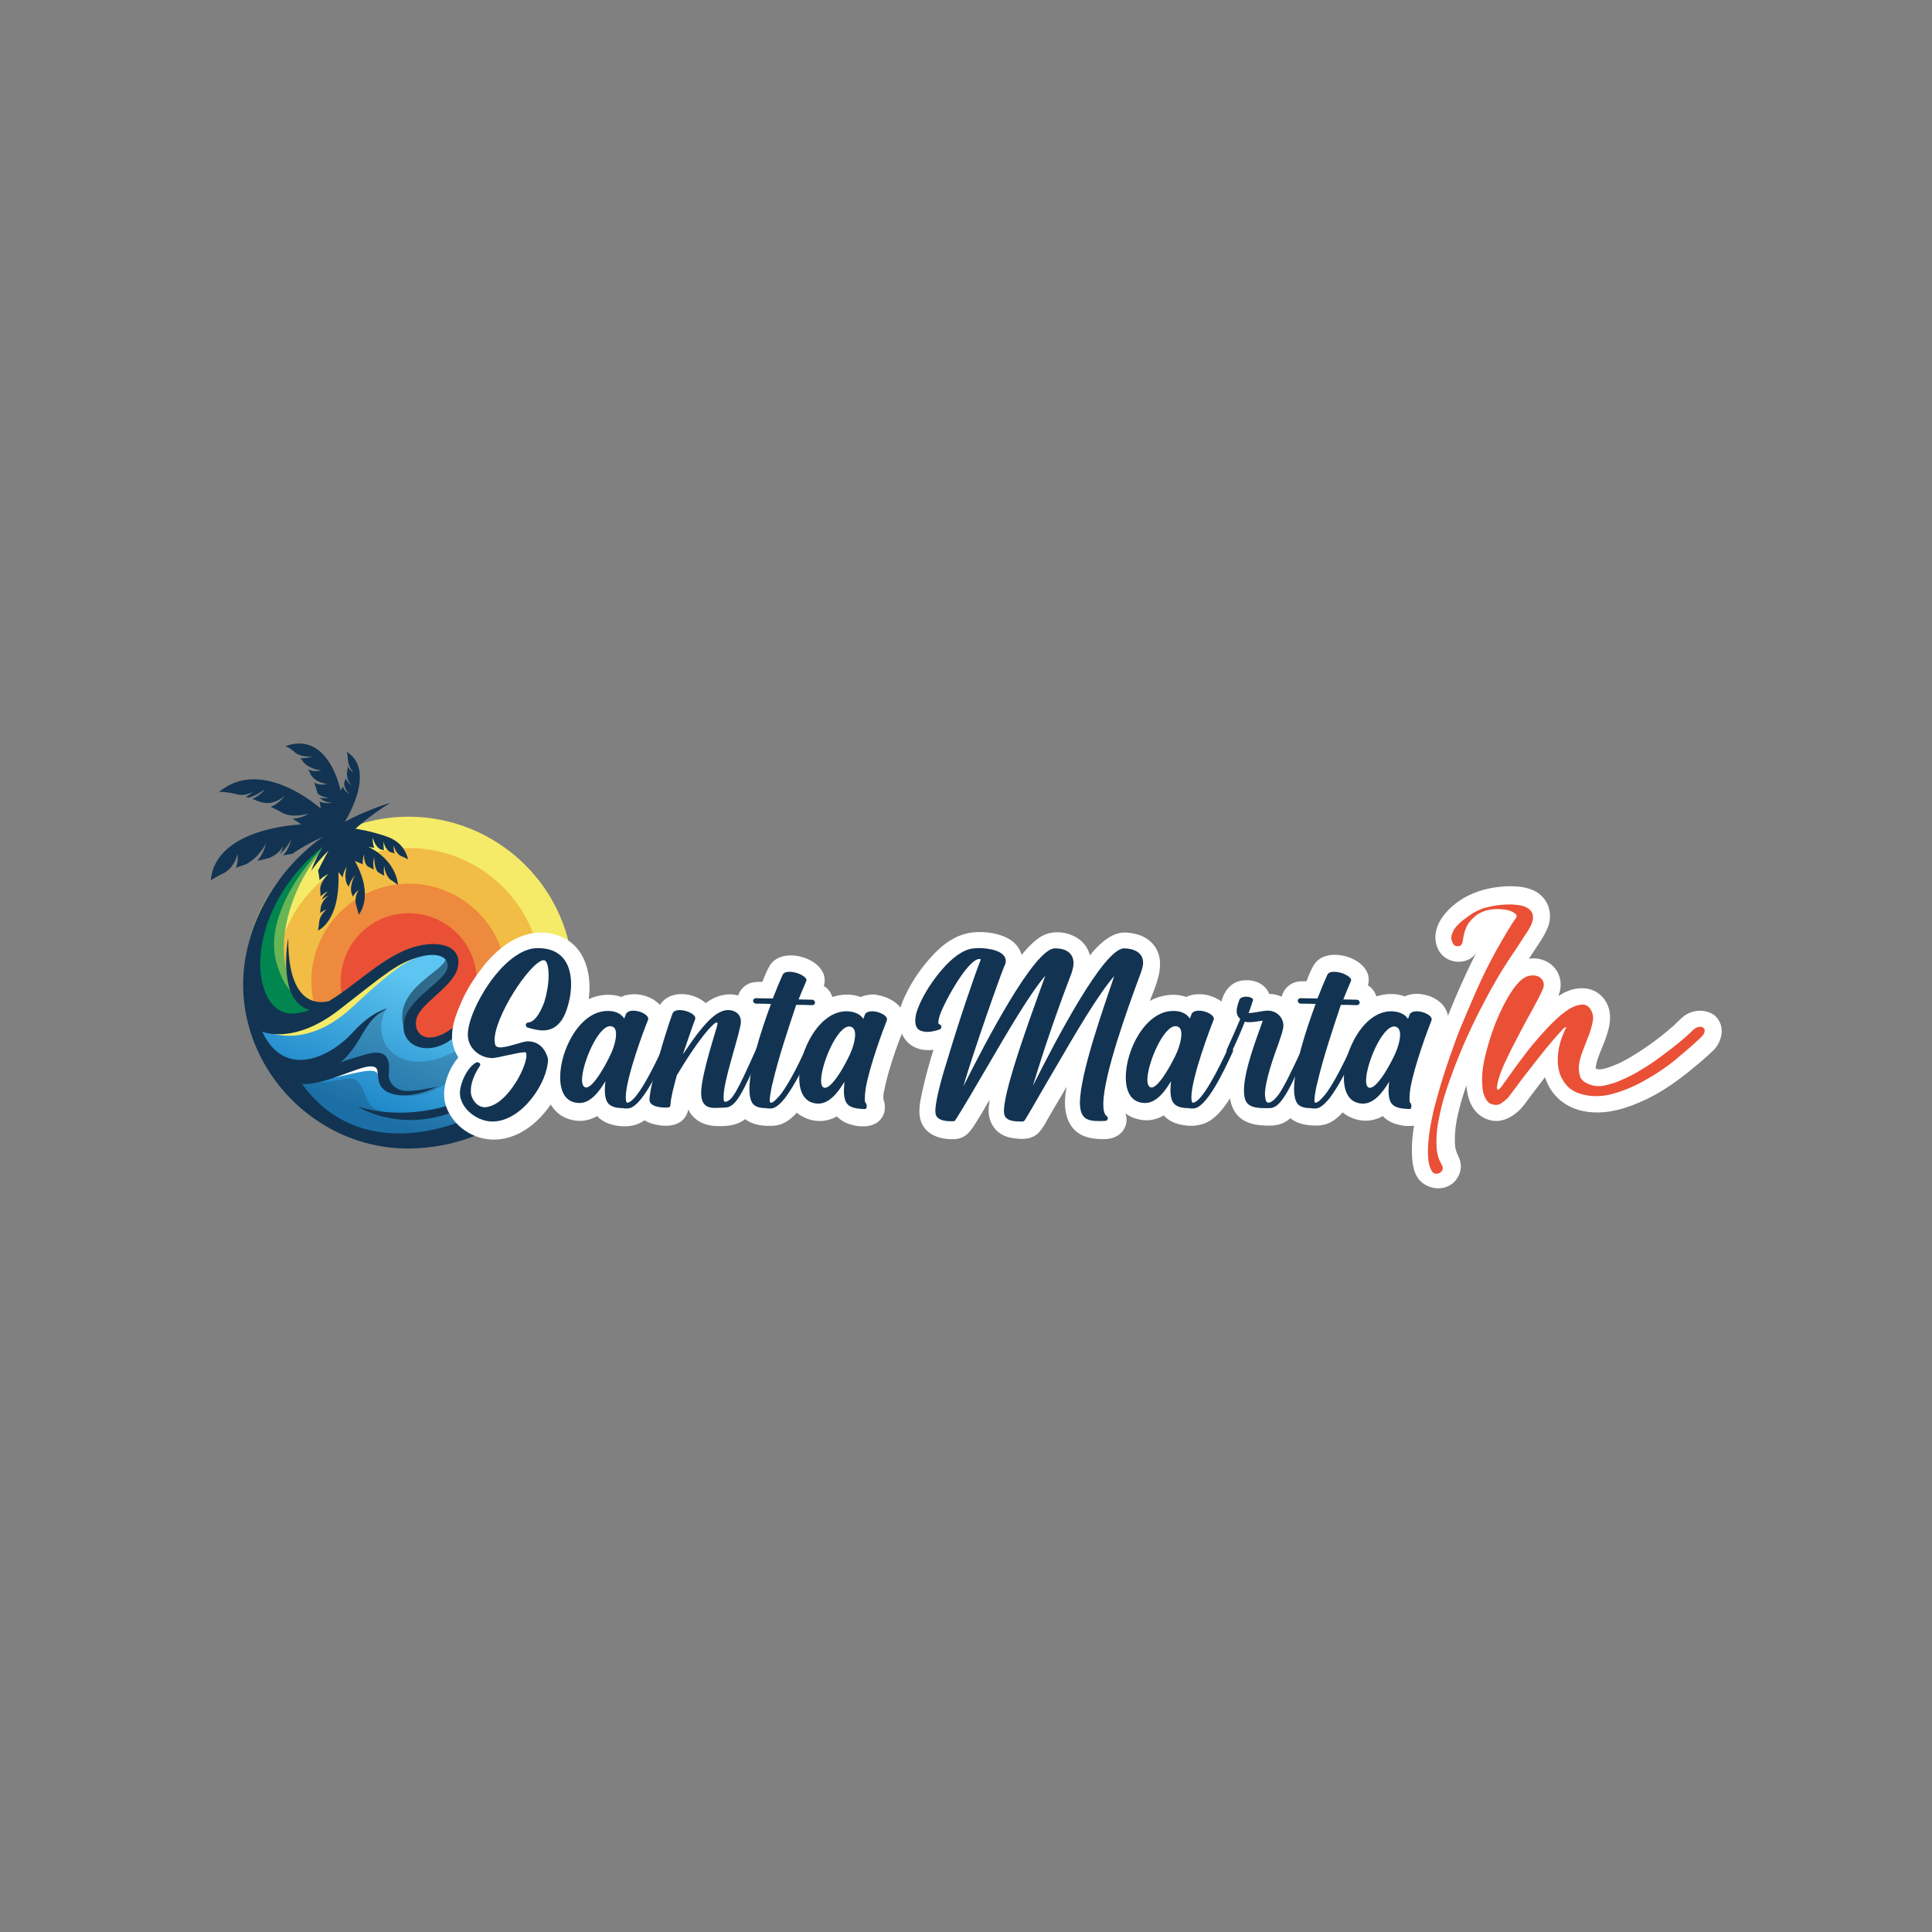 <?xml version="1.0" encoding="utf-8"?>
<!-- Generator: Adobe Illustrator 28.1.0, SVG Export Plug-In . SVG Version: 6.00 Build 0)  -->
<svg version="1.1" id="Capa_1" xmlns="http://www.w3.org/2000/svg" xmlns:xlink="http://www.w3.org/1999/xlink" x="0px" y="0px"
	 viewBox="0 0 636 636" style="enable-background:new 0 0 636 636;" xml:space="preserve">
<rect x="0" y="0" width="636" height="636" fill="#808080" stroke="none"/>
<style type="text/css">
	.st0{fill:#F5EB68;}
	.st1{fill:#F1BD44;}
	.st2{fill:#ED8A3D;}
	.st3{fill:#E95036;}
	
		.st4{clip-path:url(#SVGID_00000096748253725899983930000005904374382759533452_);fill:url(#SVGID_00000117665898125255155850000000696669396106161040_);}
	.st5{fill:#FFFFFF;}
	.st6{opacity:0.2;}
	.st7{clip-path:url(#SVGID_00000143600237257369650210000003846079785081971631_);fill:#1B1925;}
	.st8{clip-path:url(#SVGID_00000020398638382443704520000016801842937319558796_);fill:#1B1925;}
	.st9{opacity:0.6;}
	.st10{clip-path:url(#SVGID_00000068653984081897617970000014573740646571884675_);fill:#122E48;}
	.st11{fill:#69B555;}
	.st12{fill:#00864E;}
	.st13{clip-path:url(#SVGID_00000152973725592307339220000008526182447617127086_);fill:#1B1925;}
	.st14{fill:#123452;}
</style>
<g>
	<g>
		<path class="st0" d="M188.1,314.5c4.7,29.5-15.4,57.3-45,62c-29.5,4.7-57.3-15.4-62-45c-4.7-29.5,15.4-57.3,45-62
			C155.6,264.9,183.4,285,188.1,314.5"/>
		<path class="st1" d="M177.9,316.2c3.8,23.9-12.5,46.4-36.5,50.3S95,353.9,91.2,330c-3.8-23.9,12.5-46.4,36.5-50.3
			C151.6,275.9,174.1,292.2,177.9,316.2"/>
		<path class="st2" d="M166.4,318c2.8,17.6-9.2,34-26.7,36.8c-17.6,2.8-34-9.2-36.8-26.7c-2.8-17.6,9.2-34,26.7-36.8
			S163.6,300.5,166.4,318"/>
		<path class="st3" d="M156.7,319.5c1.9,12.2-6.4,23.7-18.6,25.7c-12.2,1.9-23.7-6.4-25.7-18.6c-1.9-12.2,6.4-23.7,18.6-25.7
			C143.3,299,154.8,307.3,156.7,319.5"/>
		<path class="st0" d="M142.9,313.3c0,0-11.1-0.7-20.4,7.8c-9.3,8.5-33.2,19.2-39.5,14.6c0,0,3.7,11.2,18.9,5.8
			C117,336.1,142.9,313.3,142.9,313.3"/>
		<path class="st0" d="M157.5,332.5c0,0,13.4-12.6,17.8-16.8c4.4-4.1,8.6-3.6,8.6-3.6l4.1,1.6l-0.8,4.1l-6.3,4.6L157.5,332.5z"/>
		<g>
			<defs>
				<path id="SVGID_1_" d="M137.4,312.9c3.8-0.4,8.2-0.6,3.7,0.9c-7,2.4-9.5,3.2-25.4,18c-16,14.7-29.2,7.3-29.2,7.3
					s1.9-0.6,3.9-1.1c-2.2-0.2-4.2-0.8-6-1.9c13,41.3,46.9,39.5,59.8,37.5c12.9-2.1,25.3-9.7,35.2-23c9.9-13.2,6-19.8,6-19.8
					s2.7-0.9,4.4-5.2c1.7-4.3,1.4-9.6-3.1-11.2c-9.4-3.4-23.8,14.4-33.5,22.4c-6.6,5.5-13.4,6.7-16.4,2.6c-3-4.1-0.7-7.1,6.7-14.3
					c7.4-7.2,6.7-11.7-0.5-12.8c-0.5-0.1-1-0.1-1.5-0.1C140.3,312.2,138.9,312.4,137.4,312.9"/>
			</defs>
			<clipPath id="SVGID_00000018232334938252600660000017651778060449279639_">
				<use xlink:href="#SVGID_1_"  style="overflow:visible;"/>
			</clipPath>
			
				<linearGradient id="SVGID_00000007398423350083047870000016447353520261583779_" gradientUnits="userSpaceOnUse" x1="-851.01" y1="1098.322" x2="-850.891" y2="1098.322" gradientTransform="matrix(-150.717 370.691 370.691 150.717 -535255.25 150252.391)">
				<stop  offset="0" style="stop-color:#5DC5F1"/>
				<stop  offset="1" style="stop-color:#1C85C7"/>
			</linearGradient>
			
				<polygon style="clip-path:url(#SVGID_00000018232334938252600660000017651778060449279639_);fill:url(#SVGID_00000007398423350083047870000016447353520261583779_);" points="
				214.7,320.4 176.3,414.7 61.2,367.9 99.6,273.6 			"/>
		</g>
		<path class="st5" d="M104.1,355.9c11.9-2,19.8-5.4,20.4-1.9l1-2l-3.4-3.2c0,0-6.3,1-7,1.5C114.5,350.7,104.1,355.9,104.1,355.9"/>
		<g class="st6">
			<g>
				<defs>
					<rect id="SVGID_00000043458222609708357420000009292447307483882898_" x="97.1" y="343.3" width="82.1" height="31.8"/>
				</defs>
				<clipPath id="SVGID_00000033360788098723203580000014153579771040648117_">
					<use xlink:href="#SVGID_00000043458222609708357420000009292447307483882898_"  style="overflow:visible;"/>
				</clipPath>
				<path style="clip-path:url(#SVGID_00000033360788098723203580000014153579771040648117_);fill:#1B1925;" d="M99.1,355.2
					c7.5,2.9,14.6-1.2,17.7,0.1c3.1,1.3,3.2,8.1,6.8,9.8c3.6,1.7,19.3,5.3,38.6-5.3c11.3-6.2,15.6-13.9,13.9-16.5
					c0,0,4.9,4.1,2.2,9.2c-2.6,5.1-16.2,13.8-17.1,14.3c-0.9,0.5-23.8,8.4-23.8,8.4l-21.2-2.6l-19.2-12.5L99.1,355.2z"/>
			</g>
		</g>
		<g class="st6">
			<g>
				<defs>
					<rect id="SVGID_00000183940603503748640760000007863471076905181338_" x="171.4" y="316.1" width="19.7" height="15.2"/>
				</defs>
				<clipPath id="SVGID_00000107583850018928706840000002533345538043998643_">
					<use xlink:href="#SVGID_00000183940603503748640760000007863471076905181338_"  style="overflow:visible;"/>
				</clipPath>
				<path style="clip-path:url(#SVGID_00000107583850018928706840000002533345538043998643_);fill:#1B1925;" d="M188.3,316.1
					c1.3,4.1-0.3,7.8-6,8.8c-3.6,0.6-6.7,0.9-10.8,6.4c0,0,6.1-4.5,10.6-2.7c4.5,1.8,7,0.5,7,0.5S194.3,320.7,188.3,316.1"/>
			</g>
		</g>
		<path class="st5" d="M175.1,342.3c-4.7-2.3-14.9,6.7-28.2,14.5c3-1.9,6.2-4.4,9.5-7.2c5.1-4.4,10.3-7.9,14.3-9
			C173.3,341.2,175.1,342.3,175.1,342.3"/>
		<g class="st9">
			<g>
				<defs>
					<rect id="SVGID_00000107550978720487851730000006801557565154569106_" x="132.4" y="315.3" width="16.9" height="26.1"/>
				</defs>
				<clipPath id="SVGID_00000099638372264246351750000013310328271939267997_">
					<use xlink:href="#SVGID_00000107550978720487851730000006801557565154569106_"  style="overflow:visible;"/>
				</clipPath>
				<path style="clip-path:url(#SVGID_00000099638372264246351750000013310328271939267997_);fill:#122E48;" d="M146.9,315.3
					c-0.5,4.9-20.5,11-12.7,26.1c0,0-0.9-8.7,7-14.2C149.1,321.6,151.6,314.7,146.9,315.3"/>
			</g>
		</g>
		<path class="st11" d="M106.6,276.9l0.3,2.2c-12.5,13.1-20.1,40.7-5.5,50.4c0.3,0.2,0.7,0.5,1.1,0.7c0.6,0.4,1.3,0.7,2,1
			c-0.3,0.3-0.6,0.5-0.9,0.7c-21.4,16-22.8-14.9-16-31C94.5,284.5,106.6,276.9,106.6,276.9"/>
		<path class="st12" d="M106.6,276.9l0.2,1.6c-9.6,9.4-19.3,25.2-15.9,38c3,11.2,8.5,12.8,10.4,13c0.4,0,0.7,0,0.7,0
			s0.1,0.2,0.4,0.6c0.3,0.4,0.6,1,1,1.7c-21.4,16-22.8-14.9-16-31C94.5,284.5,106.6,276.9,106.6,276.9"/>
		<g class="st6">
			<g>
				<defs>
					<rect id="SVGID_00000150819765422819082630000007160534354207255682_" x="107.6" y="329.4" width="78.6" height="31.5"/>
				</defs>
				<clipPath id="SVGID_00000183244605250422476880000006106977290456404920_">
					<use xlink:href="#SVGID_00000150819765422819082630000007160534354207255682_"  style="overflow:visible;"/>
				</clipPath>
				<path style="clip-path:url(#SVGID_00000183244605250422476880000006106977290456404920_);fill:#1B1925;" d="M181.8,344.6
					c-0.5,3.1-1.7,5.7-1.7,5.7s-1.6-1.7-2.3-5.6c-0.9-4.2-3.6-5.3-7.2-4.2c-4,1.1-9.1,4.7-14.3,9c-3.3,2.8-6.4,5.3-9.5,7.2l0,0
					c-6,3.8-11.8,5.4-17.7,2.7l-3.5-10.2l-4.2-0.1l-13.9,3.8c0,0,11-18.4,19.9-21.2c-6.1,10.1,2.8,22.8,19.4,15.8
					c16-6.7,17.6-12.1,27.3-12.4c4.2-0.1,8.2-0.6,8.3-2.9c0-1.1-0.3-2.1-1.4-2.7C190.4,330.9,184.8,340.4,181.8,344.6"/>
			</g>
		</g>
		<path class="st14" d="M193,319.4c0.6,5.3-3,11.6-4.9,14.1c0.3,1.8-0.2,3.8-0.7,6.1c-2.5,10.8-16.4,36.5-50,38.4
			c-34.5,2-62.7-29.6-56.5-63.3c4.7-25.8,24.9-38.9,25.6-39.3c-6.4,2.8-10.3,5.7-10.3,5.7c-1,0.1-2,0.3-3,0.5l0,0
			c2-2.1,2.6-5.1,2.6-5.2c-1.5,3-3.6,4.7-3.7,4.8c0.9-1.2,1-2.7,1-2.7c-1.2,2.9-4.7,4-4.7,4l0,0c-1.3,0.3-2.5,0.6-3.7,0.9l0,0
			c0,0,2-2.1,2.9-5.8c0,0-2.3,4.7-6.6,6.9c0,0,0,0,0,0c-1.2,0.4-2.4,0.8-3.4,1.2c0,0,0.9-1.4,0.6-4.7c0,0-0.7,4-4.1,6.2l0,0
			c-3.2,1.5-4.7,2.6-4.7,2.6c1.5-17.5,29.8-18.4,29.8-18.4c-1-0.7-2-1.3-2.9-1.9l0,0c0,0,2.9,0,5.3-1.7c0,0-5,1.7-8.6-0.2
			c0,0,0,0,0,0c-1.4-0.8-2.6-1.4-3.9-2c0,0,2.7-0.9,4.6-3.7c-0.2,0.2-3.7,3.8-8.5,1.9c0,0,0,0-0.1,0c-0.7-0.3-1.4-0.6-2.1-0.8l0,0
			c0,0,2.4-0.8,4.2-3.2c-0.2,0.1-2.7,2.1-5.3,2.8l0,0c-0.3-0.1-0.6-0.2-1-0.3c0,0,1.3-0.6,2.3-1.6c0,0-2.6,1.5-5.1,0.8c0,0,0,0,0,0
			c-4-1-6-0.8-6-0.8c14.3-11.9,33.5,5.5,33.5,5.5c-0.1-0.8-0.3-1.6-0.4-2.3c0.5,0.2,2.3,0.8,4.3,0.3c0,0-2.5,0.3-4.2-1.6
			c0,0,1.1,0.4,3,0c0,0-2.6-0.1-3.8-1.5c-0.3-1.3-0.7-2.4-1.1-3.5c0,0,1.5,1.1,4.4,0.5c0,0-4.2-0.3-5.7-3.5c0-0.1-0.1-0.2-0.1-0.3
			c-0.2-0.4-0.4-0.8-0.6-1.1l0,0c0,0,1.4,1.1,4.4,0.4c0,0-3.9-0.3-5.9-2.7c0,0,0,0,0,0c-0.3-0.5-0.7-0.9-1-1.3c0,0,1.9,0.1,4-0.6
			c0,0-4.1,0.5-6.1-1.6c-0.1-0.1-0.2-0.2-0.4-0.3c-1.4-1.1-2.4-1.5-2.4-1.5c14.3-5.1,18.1,14.6,18.1,14.6c0.3-0.4,0.5-0.8,0.7-1.3
			c0,0,0.6,1.6,2.2,2.5c0,0-1.8-1.7-1.7-3.7l0,0c0.2-0.5,0.4-1,0.5-1.5c0.2,0.4,0.8,1.6,1.9,2.4c0,0-1.6-1.9-1.5-4.1
			c0.2-0.8,0.3-1.6,0.3-2.3c0,0,0.4,1.2,1.8,2.1c-0.1-0.1-1.4-1.7-1.7-3.6c0-0.3-0.1-0.5-0.1-0.8c-0.1-1.5-0.3-2.4-0.3-2.4
			c10,6.4-0.7,23-0.7,23c8.4-4.4,15-6.2,15-6.2c-5.8,3.4-11.5,8.5-11.5,8.5s5.6,0.8,10.9,2.8c5.7,2.2,6.4,7.3,6.4,7.3
			c-0.8-0.5-1.7-0.9-2.5-1.2l0,0c-1.7-1.1-2.2-3.4-2.2-3.4c0,0.8,0,1.4,0.1,1.8c0.1,0.7,0.3,0.9,0.3,0.9c-0.5-0.2-1-0.4-1.5-0.5l0,0
			c-2-1.1-2.2-3.5-2.2-3.5c-0.1,1.3,0,2.4,0.1,2.9c-0.4-0.1-0.7-0.2-1.1-0.3c-1.9-0.9-2.6-3.9-2.6-3.9c-0.1,1.7,0.3,3,0.5,3.4
			c-1.2-0.2-2-0.3-2.1-0.4c9.7,4.7,9.9,12.6,9.9,12.6c-0.9-0.7-1.8-1.3-2.7-1.9c-1.7-1.8-1.8-4.4-1.8-4.4c-0.3,1.5-0.1,2.7,0,3.1
			c0,0.1,0,0.2,0,0.2c-0.8-0.5-1.5-0.9-2.2-1.3c-1.1-1.5-1.1-4.6-1.1-4.8c-0.5,1.7-0.3,3-0.2,3.7c0,0.3,0.1,0.4,0.1,0.4
			c-0.7-0.4-1.4-0.8-2.1-1.1c-1.4-1.5-1.1-3.8-1.1-3.9c-0.3,0.6-0.4,1.4-0.5,2.1c0,0.6,0,1.1,0,1.1c-1.6-0.7-2.6-1.1-2.6-1.1
			c6.6,11.8,1.3,17.7,1.3,17.7c-0.3-1.2-0.6-2.4-1-3.5l0,0c-0.4-3,1-4.6,1.1-4.7c-1.6,1.1-2,2.3-2,2.3l0,0c-0.2-0.4-0.3-0.8-0.5-1.2
			c-0.7-2.8,1.1-5.7,1.2-5.9c-0.9,1-1.4,2-1.7,2.7c-0.3,0.7-0.4,1.2-0.4,1.2c-0.2-0.4-0.4-0.8-0.7-1.2c-0.9-2.5,0-5.4,0.1-5.5
			c-0.5,0.6-0.9,1.5-1.1,2.2c-0.2,0.7-0.3,1.3-0.3,1.3c-0.9-1.2-1.4-1.7-1.4-1.7c0.7,16.4-6.7,19.2-6.7,19.2c0.2-1,0.3-2,0.4-3l0,0
			c0.3-2.3,2.4-3.9,2.4-3.9c-1,0.3-1.7,0.9-2.1,1.2c0-0.4,0-0.8,0.1-1.2c0,0,0,0,0,0c0.2-3,2.6-4.5,2.9-4.7
			c-1.5,0.7-2.4,1.4-2.5,1.5c0.7-1.7,2.1-2.7,2.1-2.7c-1.2,0.4-2,1.1-2.5,1.6c0-0.8,0-1.5-0.1-2.2c0,0,0,0,0,0
			c-0.1-2.6,2.6-5.1,2.8-5.2c-1.6,0.7-2.6,1.6-3,2.1c-0.2-2-0.5-3.2-0.5-3.2c2.3-4.6,3.4-6.5,3.5-6.6c-3.1,2.9-5.8,6.7-5.8,6.7
			c1.9-5,3.8-7.8,3.9-8c-28.1,22.8-23.8,56.8-9,54.9c1.6-0.2,3.2-0.6,4.7-1.1c-2.8-0.7-5.8-3.2-7-8.2c-1.7-7.3-0.2-15.1-0.1-15.5
			c-0.2,15.8,5.1,22.6,13.3,20.8c8.3-4.9,15.8-12.7,24.9-16.7c8.6-3.7,17.6-2.6,17.8,3.6c0.3,7.1-10.3,12-13.3,17.6
			c-2.4,4.6,1.4,11.2,10.7,4.8c9.8-6.9,16.5-13,16.8-13.2c-0.2,0.3-7.9,9.5-15.9,16c-8.1,6.6-17.8,2.8-16.2-5.5
			c1.3-6.7,11.1-12.1,13.6-16c2.5-3.9-1-7.3-8.5-5.2c-7.5,2.1-11.1,5.5-26.3,17.3c-15.2,11.9-25.5,7.3-25.5,7.3
			c7.6,16.2,22.9,7.9,29.7,0.4c6.8-7.5,11.4-7.8,11.4-7.8c-3.8,1.7-5.6,3.8-9,9.7c-3.4,5.8-6.4,7.9-6.4,7.9s2.1-0.9,8.4-2.7
			c7.2-2.1,8,1.9,7.6,6.1c-0.3,2.8,1.4,5.1,4.6,5.8c3.3,0.7,11.4-1.3,11.4-1.3c-4.4,2.1-11.3,4.2-16.2,1.9c-5-2.3-2.3-7.4-4.4-8.3
			c-2.1-0.9-5.5,0.7-12.3,3.1c-8.7,3.1-11.7,2.4-11.7,2.4c20.4,28.3,57.3,13.7,71,1.6c10.1-8.9,7.6-15.7,1.8-16.7
			c-5.7-0.9-16.1,8-16.4,8.4c6-6.9,11.6-12.9,19.2-11.5c5.9,1.1,6.3,5.9,6.3,5.9c5.4-8.9,3.1-13.4-0.3-14.6
			c-4.1-1.5-9.4,1.7-9.7,1.8c5.6-5.5,11.2-5.4,14.3-2.4c2.5-3.2,3.8-6.7,3.6-9.6c0,0,0,0,0-0.1c-0.1-1.1-0.4-2.2-1-3c0,0,0,0,0-0.1
			c-1.2-2-4-4.1-9.9-3.1C184.9,308.8,192.2,312.8,193,319.4"/>
		<path class="st14" d="M165.4,355.7c0,0-22.4,16.1-47.6,8.6C117.8,364.3,140.1,378.6,165.4,355.7"/>
	</g>
	<g>
		<path class="st5" d="M476.7,334.6c-0.6-4-4.4-6.7-8.6-7.3c-1.9-0.3-4-0.1-5.7,0.7c-2.9-1.1-6.2-1-9.3,0c-0.3-1-0.9-2-1.7-2.8
			c-0.3-0.3-0.7-0.6-1.1-0.8c0.3-1.1,0.4-2.1,0.1-3.4c-1-3.4-4.5-5.5-7.8-6.3c-3.8-0.9-8.4-0.4-10.4,3.5c-0.8,1.5-1.5,3.1-2.1,4.8
			c-1.2,0-2.4,0-3.6,0.3c-2.4,0.7-4,2.6-4.6,4.8c-1.3-0.6-2.7-0.9-4.1-0.9c0,0,0,0,0,0c-1.2-3.2-4.6-4.7-8-4.5
			c-4.2,0.2-6.7,3.1-7.7,7c-0.3-0.2-0.6-0.5-0.9-0.6c-2.8-1.7-6.3-2.3-9.5-1.4c-0.4,0.1-0.8,0.3-1.1,0.5c-3.4-1.2-7.3-0.9-10.9,0.7
			c-0.4,0.2-0.8,0.4-1.2,0.6c1.2-3,2.5-6.1,3.1-9.2c0.7-3.6,0.2-7.2-2.4-9.9c-2.2-2.3-5.3-3.2-8.4-3.4c-3.5-0.2-6.3,1.7-8.7,3.9
			c-1.2,1.1-2.3,2.3-3.3,3.6c-0.6-2.3-1.9-4.3-4.3-5.8c-3.4-2.1-8.1-2.5-11.6-0.5c-2.2,1.3-4.1,3.2-5.8,5.2
			c-0.3,0.3-0.5,0.6-0.8,0.9c-0.6-2.1-2-4-4.3-5.3c-3.3-1.8-7.5-2.4-11.2-2.1c-5.4,0.4-9.8,3.4-13.4,7.2c-3.7,3.9-6.9,8.4-9.2,13.2
			c-0.7,1.4-1.3,2.9-1.8,4.4c-1.7-2.3-4.8-3.7-7.8-4.2c-0.5-0.1-0.9-0.2-1.4-0.1c-0.4,0-0.9,0-1.3,0.1c-0.9,0.1-1.8,0.4-2.6,0.7
			c-2.9-1.1-6.3-1-9.3,0c-0.3-1-0.9-2-1.7-2.8c-0.3-0.3-0.7-0.6-1.1-0.8c0.3-1.1,0.4-2.1,0.1-3.4c-1-3.4-4.5-5.5-7.8-6.3
			c-3.8-0.9-8.4-0.4-10.4,3.5c-0.8,1.5-1.5,3.1-2.1,4.8c-1.2,0-2.4,0-3.6,0.3c-2.2,0.6-3.8,2.3-4.4,4.2c-3.2-0.9-6.7-0.1-9.5,1.7
			c-0.4,0.3-0.8,0.5-1.2,0.8c-3.9-3.5-11.3-4.4-14.7,0.1c-0.1,0.2-0.2,0.3-0.4,0.5c-0.6-0.7-1.3-1.2-2-1.7c-2.8-1.7-6.3-2.3-9.5-1.4
			c-0.4,0.1-0.8,0.3-1.1,0.5c-3.4-1.2-7.3-0.9-10.8,0.7c1.2-8.8-1.5-18.5-10.9-21.2c-9.6-2.8-18.1,3.2-23.8,10.4
			c-2.8,3.6-5.3,7.3-7.1,11.5c-1.6,3.6-3.2,7.5-3.2,11.5c0,2.6,0.8,5,2.1,7c-2.8,3.2-4.6,7.8-4.7,11.8c-0.2,5.5,3.7,10.7,8.4,13.2
			c5.4,2.9,11.2,2.6,16.5-0.1c4.1-2.1,7.6-5.6,10.2-9.4c1.4,2.3,3.4,4.1,6.3,4.9c3.3,1,6.4,0.4,9-1.1c0.5,0.6,1.1,1.1,1.8,1.5
			c2.8,1.8,7.4,2.4,10.7,1.4c1.1-0.3,2.2-0.9,3.1-1.5c1.6,1,3.5,1.5,5.4,1.7c4.2,0.5,8.1-0.9,9-5.3c0.4,1,1,1.8,1.8,2.6
			c2.1,2.1,5,2.9,8,2.9c3.2,0.1,6.4-0.3,8.9-2.3c1.9,1.5,4.4,2.1,6.9,2.2c2.1,0.1,4.1,0,6-1c1.6-0.8,2.9-2,4.1-3.3
			c3.2,2.6,7.6,3.5,11.5,2c0.6-0.2,1.1-0.5,1.7-0.8c1.2,1.3,2.8,2.2,4.6,2.7c3,0.9,7.1,1,9.4-1.3c2-2,2.2-4.7,1.3-7.1
			c0-0.1,0-0.2,0-0.4c0-0.5,0-0.9,0.1-1.4c0-0.3,0-0.5,0.1-0.8c0,0,0,0,0,0c0-0.1,0.1-0.2,0.1-0.3c0.3-1.7,0.8-3.4,1.2-5.1
			c1-3.5,2.1-6.9,3.3-10.2c0.4-1.1,0.9-2.2,1.3-3.3c1,2.3,2.8,4.1,5.4,4.9c1.5,0.5,3.2,0.6,5,0.4c-1.4,4.4-2.6,8.8-3.6,13.3
			c-0.7,3.2-1.6,6.8-0.6,10c1.5,4.8,6.6,6.3,11.1,6.1c3.7-0.2,5.2-2.5,7-5.3c1.4-2.2,2.7-4.4,4-6.7c0.2-0.3,0.4-0.6,0.6-0.9
			c-0.1,0.8-0.2,1.6-0.3,2.3c-0.5,5.1,2.4,9.4,7.6,10.2c3,0.5,6.3,0.7,8.7-1.6c1.8-1.8,3-4.6,4.3-6.7c1.7-2.8,3.3-5.7,5-8.5
			c-0.1,0.9-0.3,1.9-0.4,2.8c-0.5,4.8,0.4,10.3,5.1,12.9c2.3,1.2,5,1.5,7.6,1.5c2.6,0,5.2-0.9,6.6-3.3c1-1.7,1.1-3.5,0.5-5.2
			c1,0.8,2.2,1.4,3.6,1.8c3.4,1,6.4,0.4,9-1.1c1.2,1.3,2.8,2.3,4.7,2.8c3.9,1.1,8.2,0.8,11.4-1.7c2.3-1.8,4.1-4.2,5.7-6.7
			c0.4,2.3,1.3,4.5,3,6.1c2.3,2.1,5.4,2.7,8.3,2.8c1.7,0.1,3.5,0.1,5.1-0.4c1.3-0.4,2.5-1.1,3.5-2c2,1.7,4.5,2.2,7.1,2.4
			c2.1,0.1,4.1,0,6-1c1.6-0.8,2.9-2,4.1-3.3c3.2,2.6,7.6,3.5,11.5,2c0.6-0.2,1.1-0.5,1.7-0.8c1.2,1.3,2.8,2.2,4.6,2.7
			c3,0.9,7.1,1,9.4-1.3c1.9-1.9,2.2-4.5,1.4-6.9c0-0.1-0.1-1.1-0.1-1.5c0-0.4,0.1-0.7,0.1-1.1c0.1-0.8,0.1-0.6-0.1,0.3
			c-0.2-0.5,0.5-2.7,0.7-3.2c0.6-2.6,1.4-5.1,2.2-7.7c1.1-3.3,2.2-6.6,3.5-9.9c0.2-0.4,0.4-0.9,0.5-1.4
			C476.9,336.6,476.9,335.6,476.7,334.6z"/>
		<g>
			<path class="st14" d="M151.5,361l-0.1-1.1c0-3.3,2.4-8.5,5.3-10.1c0.2-0.1,0.3-0.1,0.5-0.1c0.5,0,0.9,0.4,0.9,0.8
				c0,0.2-0.1,0.4-0.2,0.5c-1.7,2.5-2.9,5.5-2.9,7.9v0.7c0.2,2.5,2.2,4.9,4.6,4.9c0.5,0,0.8-0.1,1.3-0.2c3.5-0.9,6.6-4.3,8.9-8
				c1.2-1.8,3.5-6.3,3.5-8.9l-0.1-0.8c0-0.2-0.3-0.2-0.6-0.2c-2,0-8.4,1.8-10.4,1.9H162c-3.9,0-8-3.1-8-7.7c0-8.2,11.9-28.5,23-28.5
				c8.3,0,11,5.6,11,11.9c0,2.7-0.5,5.5-1.4,8.2c-1.8,5.5-4.9,7-7.9,7c-1.7,0-3.5-0.5-4.9-0.9c-0.5-0.1-0.7-0.5-0.7-0.9
				c0-0.4,0.3-0.8,0.8-0.8c2.6-0.2,4.5-4.6,5.3-6.8c0.8-2.6,1.4-5.9,1.4-8.7l-0.1-2c-0.2-1.5-0.6-3-1.5-3h-0.3
				c-4.5,1.1-15.9,18.5-15.9,26.4l0.2,1.4c0.2,0.6,0.8,0.9,1.7,0.9c2.5,0,7.3-2,9-2h0.1c5.5,0,6.6,5.8,6.6,5.8
				c0,7.7-8.6,20.6-18.3,20.6C157.6,369.2,152.4,365.7,151.5,361z"/>
			<path class="st14" d="M205.4,364.8c-2.3,0-4.6-0.3-5.6-2.2c-0.5-0.9-0.7-2.3-0.7-3.8c0-0.9,0.1-1.8,0.2-2.9
				c-2.1,3.6-5,7.2-8.5,7.2h-0.2c-4.4-0.1-6.2-3.7-6.2-8.5c0-9,6.5-21.8,15.6-21.8h0.1c2.4,0,4.3,0.8,5.4,2.5l0.6-1.6
				c0.5-0.7,1.3-1,2.4-1c2.1,0,4.9,1.3,4.9,2.7l-0.1,0.4c-1.2,2.9-7.1,18.6-7.3,25.1c0,1.3,0.1,2.1,0.5,2.1
				c3-0.1,8.7-11.7,11.4-17.5c0.2-0.5,0.5-0.5,0.8-0.5l0.5,0.1c0.3,0.1,0.5,0.4,0.5,0.7c0,0.2,0,0.2-0.1,0.5
				c-3,6.5-8.6,18.4-12.9,18.6H205.4z M201.5,346c0.5-1.2,1.3-3.6,1.3-5.6c0-1.3-0.4-2.3-1.4-2.5l-0.5-0.1c-4.1,0-9.3,12.4-9.3,17.7
				c0,1.5,0.5,2.5,1.4,2.5C195.7,357.9,200.6,348.3,201.5,346z"/>
			<path class="st14" d="M230.8,359.6c0.2-6.6,5.3-21.4,5.4-22.5c0-0.3-0.1-0.5-0.3-0.5c-0.3,0-0.6,0.3-0.9,0.5
				c-4.4,3.9-10.5,14.1-12.2,16.9c-1.1,4-2,7.6-2.1,9.7c0,0.8-0.5,0.9-1.2,0.9H219c-2.2,0-5.1-0.5-5.2-2.5c0-4.6,5.4-22.6,7.6-28.5
				c0.3-0.7,1.2-1.1,2.3-1.1c2.2,0,5.2,1.3,5.2,2.7l-0.1,0.4c-0.7,1.7-3.7,10.7-4,11.5c1.4-2,2.9-4.3,4.5-6.4
				c2.7-3.5,6.5-8.2,10.4-8.2c2.3,0,4.2,1.4,4.2,3.8l-0.1,1.1c-1.3,6.3-5.6,18.5-5.6,23.7c0,1.1,0.1,1.6,0.5,1.6
				c2.3-0.2,3.9-3.2,10.3-17.5c0.2-0.4,0.5-0.5,0.7-0.5c0.5,0,1,0.4,1,0.9c0,0.1,0,0.2-0.1,0.4c-6.4,14.5-8.4,18.4-11.8,18.6
				l-2.5,0.1C233,364.9,230.8,364.1,230.8,359.6z"/>
			<path class="st14" d="M252.5,364.8c-2.2,0-4.3-0.3-5.1-2.2c-0.5-1-0.7-2.5-0.7-4.1c0-7.1,3.7-18.9,7.1-28c-1.8-0.1-3.5-0.1-5-0.1
				c-0.5-0.1-0.9-0.5-0.9-0.9c0-0.5,0.4-0.9,0.9-0.9l5.6,0.1c1.2-3.1,2.3-5.7,3.2-7.7c0.3-0.8,1.2-1.1,2.3-1.1
				c2.4,0,5.6,1.5,5.6,2.8l-0.1,0.3c-0.8,1.8-1.6,3.8-2.5,6l4.5,0.1c0.5,0,0.9,0.5,0.9,0.9c0,0.5-0.4,0.9-1,0.9
				c-1.5-0.1-3.3-0.1-5.2-0.1c-2.8,8.4-5.9,17.7-7.7,25.5c-0.2,0.5-1,4.3-1,5.9c0,0.6,0.1,0.8,0.4,0.8c1,0,2.7-2.2,3.4-3
				c2.8-3.8,6.1-10.5,7.9-14.5c0.2-0.5,0.5-0.5,0.8-0.5c0.1,0,0.3,0,0.5,0.1c0.3,0.2,0.5,0.5,0.5,0.8c0,0,0,0.2-0.1,0.4
				c-1.9,4.4-5.3,11.1-8.4,15.2c-1.1,1.3-2.8,3.3-4.5,3.4H252.5z"/>
			<path class="st14" d="M278.5,362.8c-0.5-0.9-0.7-2.3-0.7-3.8c0-0.9,0.1-1.8,0.2-2.9c-2.2,3.6-5,7.2-8.6,7.2h-0.1
				c-4.4-0.1-6.2-3.7-6.2-8.5c0-9,6.5-21.9,15.6-21.9h0.1c2.3,0.1,4.3,0.8,5.4,2.5l0.6-1.6c0.4-0.6,1.3-0.9,2.3-0.9
				c2.1,0,4.9,1.3,4.9,2.6l-0.1,0.5c-1,2.5-5.6,14.7-6.9,22.2c-0.1,0.5-0.3,2.2-0.3,3.4c0,0.7,0,1.3,0.3,1.5
				c0.2,0.2,0.3,0.5,0.3,0.9v0.4c0,0.4-0.3,0.7-0.5,0.7C282.1,365,279.6,364.8,278.5,362.8z M280.2,346.1c0.5-1.1,1.3-3.6,1.3-5.5
				c0-1.3-0.4-2.3-1.4-2.6l-0.5-0.1c-4.1,0-9.3,12.5-9.3,17.8c0,1.5,0.4,2.4,1.3,2.4C274.4,358,279.3,348.5,280.2,346.1z"/>
			<path class="st14" d="M355.5,363.2c0-9.6,7.5-30.6,11.3-41.9c-5.3,6.1-12.5,18.4-19.7,30.8c-3.4,5.7-6.6,11.5-9.7,16.6
				c-0.3,0.4-0.5,0.5-0.9,0.5c-2.5,0-5.4-0.1-5.9-2.4c-0.1-0.3-0.1-0.7-0.1-1.2c0-7.8,10.6-35.9,13.6-44.4
				c-5.3,6.2-12.4,18.5-19.6,30.8c-3.4,5.8-6.7,11.5-9.9,16.6c-0.2,0.4-0.5,0.5-0.8,0.5h-0.9c-1.9,0-4.5-0.4-4.9-2.4l-0.1-0.9
				c0-2.9,1.6-9.5,4-17c3.8-12.8,9.2-28.6,11-33l-0.5-0.1c-4,0-12.6,16-13.3,19.5c-0.1,0.5-0.2,1-0.2,1.4c0,0.4,0.1,0.5,0.3,0.6
				c0.5,0.1,0.7,0.5,0.7,0.8c0,0.4-0.2,0.7-0.6,0.9c-1.2,0.4-2.6,0.8-4.1,0.8c-0.8,0-1.6-0.2-2.4-0.5c-1.2-0.7-1.5-1.9-1.5-3.2
				c0-0.7,0.1-1.5,0.3-2.3c1.1-4.1,4.5-9.9,8.4-14.4c3.3-3.9,7.1-6.8,10.5-7.1l1.6-0.1c3.5,0,9,0.9,9,4.3c0,0.5-0.2,1.1-0.5,1.7
				c-1.4,3.3-9.9,27.3-13.5,39.6c7.5-15,23.4-45.4,30.1-45.5h0.2c3.7,0,6,1.7,6,4.9c0,1-0.3,2.1-0.7,3.4c-3.7,9.5-8,21.8-11,31.5
				l-1.7,5.5c7.5-15,23.3-45.2,30-45.3c3.1,0,6.3,1.3,6.3,4.7c0,1.6-0.8,3.5-1.4,5.1c-3.5,9.5-11.7,32-11.7,41.5
				c0,1.9,0.3,3.3,1.1,3.9c0.3,0.2,0.4,0.5,0.4,0.7c0,0.5-0.4,0.9-0.9,0.9C358.8,369.2,355.6,369.1,355.5,363.2z"/>
			<path class="st14" d="M391.6,364.8c-2.3,0-4.6-0.3-5.6-2.2c-0.5-0.9-0.7-2.3-0.7-3.8c0-0.9,0.1-1.8,0.2-2.9
				c-2.1,3.6-5,7.2-8.5,7.2h-0.2c-4.4-0.1-6.2-3.7-6.2-8.5c0-9,6.5-21.8,15.6-21.8h0.1c2.4,0,4.3,0.8,5.4,2.5l0.6-1.6
				c0.5-0.7,1.3-1,2.4-1c2.1,0,4.9,1.3,4.9,2.7l-0.1,0.4c-1.2,2.9-7.1,18.6-7.3,25.1c0,1.3,0.1,2.1,0.5,2.1
				c3-0.1,8.7-11.7,11.4-17.5c0.2-0.5,0.5-0.5,0.8-0.5l0.5,0.1c0.3,0.1,0.5,0.4,0.5,0.7c0,0.2,0,0.2-0.1,0.5
				c-3,6.5-8.6,18.4-12.9,18.6H391.6z M387.6,346c0.5-1.2,1.3-3.6,1.3-5.6c0-1.3-0.4-2.3-1.4-2.5l-0.5-0.1c-4.1,0-9.3,12.4-9.3,17.7
				c0,1.5,0.5,2.5,1.4,2.5C381.8,357.9,386.7,348.3,387.6,346z"/>
			<path class="st14" d="M416.7,364.8c-2.2,0-5.4-0.1-6.5-2.2c-0.5-0.9-0.7-2.2-0.7-3.6c0-6.8,4.5-18.1,6.2-23
				c-1.2,0.1-2.8,0.5-4.4,0.5c-0.5,0-1,0-1.5-0.2c-1.4,3.5-2.2,5.4-4.3,9.9c-0.1,0.3-0.5,0.5-0.7,0.5c-0.2,0-0.3,0-0.5-0.1
				c-0.3-0.1-0.5-0.3-0.5-0.8c0-0.1,0-0.2,0.1-0.4c2.2-4.8,2.8-6.3,4.4-10c-0.8-0.6-1.2-1.5-1.2-2.5c0-1.3,0.5-2.6,0.9-3.8
				c0.3-0.7,1.3-1,2.2-1c1.1,0,2.3,0.4,2.3,1.1l-0.1,0.3c-0.4,1.3-1.1,3.4-1.4,4c2.5-0.1,4.5-0.8,6.5-0.8c2.3,0,4.5,1.7,4.9,4.1
				l0.1,0.6c0,1.5-0.7,3.4-1.7,6.3c-1.5,4.1-4.4,12.2-4.4,16.7l0.2,1.5c0.2,0.8,0.5,1.1,1,1.1c1.2,0,2.9-2.1,3.4-2.8
				c1.7-2.5,4-7.1,7.5-14.7c0.2-0.4,0.5-0.5,0.7-0.5c0.3,0,0.5,0.1,0.6,0.2c0.2,0.1,0.4,0.4,0.4,0.7c0,0.1,0,0.2-0.1,0.4
				c-3.5,7.7-5.7,12.4-7.5,15c-2,2.9-3.3,3.5-4.9,3.5H416.7z"/>
			<path class="st14" d="M431.8,364.8c-2.2,0-4.3-0.3-5.1-2.2c-0.5-1-0.7-2.5-0.7-4.1c0-7.1,3.7-18.9,7.1-28c-1.8-0.1-3.5-0.1-5-0.1
				c-0.5-0.1-0.9-0.5-0.9-0.9c0-0.5,0.4-0.9,0.9-0.9l5.6,0.1c1.2-3.1,2.3-5.7,3.2-7.7c0.3-0.8,1.2-1.1,2.3-1.1
				c2.4,0,5.6,1.5,5.6,2.8l-0.1,0.3c-0.8,1.8-1.6,3.8-2.5,6l4.5,0.1c0.5,0,0.9,0.5,0.9,0.9c0,0.5-0.4,0.9-1,0.9
				c-1.5-0.1-3.3-0.1-5.2-0.1c-2.8,8.4-5.9,17.7-7.7,25.5c-0.2,0.5-1,4.3-1,5.9c0,0.6,0.1,0.8,0.4,0.8c1,0,2.7-2.2,3.4-3
				c2.8-3.8,6.1-10.5,7.9-14.5c0.2-0.5,0.5-0.5,0.8-0.5c0.1,0,0.3,0,0.5,0.1c0.3,0.2,0.5,0.5,0.5,0.8c0,0,0,0.2-0.1,0.4
				c-1.9,4.4-5.3,11.1-8.4,15.2c-1.1,1.3-2.8,3.3-4.5,3.4H431.8z"/>
			<path class="st14" d="M457.8,362.8c-0.5-0.9-0.7-2.3-0.7-3.8c0-0.9,0.1-1.8,0.2-2.9c-2.2,3.6-5,7.2-8.6,7.2h-0.1
				c-4.4-0.1-6.2-3.7-6.2-8.5c0-9,6.5-21.9,15.6-21.9h0.1c2.3,0.1,4.3,0.8,5.4,2.5l0.6-1.6c0.4-0.6,1.3-0.9,2.3-0.9
				c2.1,0,4.9,1.3,4.9,2.6l-0.1,0.5c-1,2.5-5.6,14.7-6.9,22.2c-0.1,0.5-0.3,2.2-0.3,3.4c0,0.7,0,1.3,0.3,1.5
				c0.2,0.2,0.3,0.5,0.3,0.9v0.4c0,0.4-0.3,0.7-0.5,0.7C461.5,365,458.9,364.8,457.8,362.8z M459.6,346.1c0.5-1.1,1.3-3.6,1.3-5.5
				c0-1.3-0.4-2.3-1.4-2.6l-0.5-0.1c-4.1,0-9.3,12.5-9.3,17.8c0,1.5,0.4,2.4,1.3,2.4C453.8,358,458.7,348.5,459.6,346.1z"/>
		</g>
		<path class="st5" d="M565.3,335.2c-0.4-0.6-1-1.1-1.7-1.5c-2.5-1.3-5.2-1.3-7.8-0.1c-1.9,0.9-3.3,2.6-4.8,4
			c-3.1,2.7-5.7,4.8-9.1,7.1c-3.2,2.2-7,4.6-10.3,5.9c-1.3,0.6-3.5,1.3-4.5,1.4c0.1,0-0.7,0-1.1,0c-0.2-0.1-0.5-0.1-0.7-0.2
			c0-0.2,0-0.4,0-0.5c0-0.1,0.3-1.3,0.3-1.6c0.6-2.1,1.5-4.1,2.3-6.1c1.7-4.3,3.3-9.3,0.9-13.6c-2.8-5-8.4-5.7-13.3-3.5
			c-0.9,0.4-1.7,0.9-2.5,1.4c1.3-3.3,1-6.8-1.5-9.6c-2.3-2.4-5.3-3.1-8.2-2.7c0.4-0.6,0.8-1.2,1.2-1.8c1.8-2.8,3.9-5.6,5.1-8.7
			c1.6-4.2,0.2-9-3.7-11.4c-3.1-1.9-7.2-2.1-10.7-1.9c-7.7,0.5-15.2,3.4-20,9.6c-2.6,3.4-3.7,7.7-1.5,11.6c2.5,4.4,9.3,4.9,12.2,0.8
			c-2.4,4.7-4.6,9.5-6.7,14.4c-4.7,11.2-9.1,22.6-12,34.3c-1.4,5.6-2.6,11.6-2.4,17.3c0.1,3.1,0.5,6.7,2.8,9c2.9,2.9,8,3.3,11,0.4
			c1.4-1.4,2.3-3.3,2.3-5.3c0-1.9-0.9-3.4-1.6-5c0.4,0.9-0.1-0.7-0.2-1c0-0.2-0.1-0.4-0.1-0.7c0-0.1,0-0.1,0-0.2
			c-0.1-1.3-0.1-2.7,0-4c0.3-5,2-10.6,3.7-15.7c0.2,2.1,0.6,4.2,1.5,6.1c1.2,2.6,3.3,4.5,6.1,5.3c3.6,1,6.8-0.5,9.5-2.9
			c1.8-1.6,3.1-3.8,4.6-5.7c1.4-1.8,2.9-3.8,4.2-5.5c0,0,0,0,0,0c2.1,6.5,7.3,10.5,14,11.4c6.7,0.9,13.1-1.2,19.1-4
			c5.5-2.6,10.6-6.2,15.3-10.1c2.5-2,4.9-4.1,7.2-6.3C566.6,343.1,568,338.5,565.3,335.2z"/>
		<g>
			<path class="st3" d="M470.5,383.5c-0.4-1.6-0.5-3.6-0.4-5.9c0.1-2.3,0.4-4.8,0.9-7.5c0.5-2.7,1.1-5.5,2-8.5c0.8-3,1.7-6,2.7-9.1
				c1-3.1,2.1-6.1,3.2-9.2c1.1-3.1,2.3-6,3.5-8.8c1.2-2.8,2.3-5.4,3.4-7.9c1.1-2.5,2.1-4.6,3-6.5c0.6-1.3,1.4-2.7,2.2-4.3
				c0.8-1.6,1.7-3.2,2.7-4.9c0.9-1.7,1.9-3.2,2.8-4.8c0.9-1.5,1.8-2.9,2.6-4c0.3-0.5,0.2-1-0.5-1.5c-0.7-0.5-1.6-0.9-2.8-1.1
				c-1.2-0.2-2.6-0.3-4.1-0.2c-1.5,0.1-3,0.5-4.4,1.2c-1.4,0.7-2.6,1.8-3.7,3.2c-1,1.4-1.7,3.3-2,5.7c-0.1,1.1-0.5,1.8-1.1,2
				c-0.6,0.2-1.2,0.1-1.7-0.2c-0.5-0.4-0.8-1.1-1-2s0.2-2.1,1-3.4c0.3-0.4,0.6-0.9,1.2-1.4c0.5-0.6,1.1-1.1,1.9-1.7s1.6-1.2,2.5-1.8
				c0.9-0.6,1.9-1.1,2.9-1.5c0.8-0.4,2-0.7,3.4-1c1.4-0.3,2.9-0.5,4.4-0.6c1.5-0.1,3-0.1,4.4,0.1c1.4,0.1,2.6,0.5,3.5,1.1
				c0.9,0.6,1.5,1.4,1.6,2.5c0.2,1.1-0.2,2.5-1.2,4.2c-0.3,0.6-0.9,1.4-1.6,2.5c-0.7,1.1-1.5,2.3-2.4,3.7c-0.9,1.3-1.8,2.7-2.8,4.2
				c-1,1.5-1.8,2.8-2.6,4.1c-0.9,1.4-1.9,3.3-3.2,5.5c-1.2,2.2-2.5,4.7-3.9,7.4c-1.4,2.7-2.8,5.7-4.2,8.8c-1.4,3.1-2.7,6.3-3.9,9.4
				c-1.2,3.2-2.3,6.3-3.3,9.5c-0.9,3.1-1.6,6.1-2.1,8.9c-0.5,2.8-0.6,5.4-0.5,7.7c0.1,2.3,0.7,4.3,1.6,5.8c0.5,0.8,0.6,1.5,0.3,2
				c-0.3,0.6-0.7,0.9-1.3,1.1c-0.6,0.2-1.2,0.1-1.8-0.3C471.2,385.3,470.8,384.6,470.5,383.5z"/>
			<path class="st3" d="M515.5,338.2c-0.1-0.2-0.6,0.1-1.4,1c-0.8,0.9-1.9,2.1-3.1,3.5c-1.3,1.5-2.6,3.1-4.1,5
				c-1.5,1.9-2.9,3.7-4.3,5.5c-1.4,1.8-2.6,3.4-3.7,4.9c-1.1,1.5-2,2.6-2.5,3.3c-0.7,0.7-1.5,1.3-2.2,1.8c-0.7,0.5-1.5,0.6-2.2,0.5
				c-1-0.1-1.8-0.5-2.3-1.1c-0.5-0.6-0.9-1.4-1.2-2.2c-0.3-0.9-0.5-1.8-0.5-2.7c-0.1-1-0.1-1.8-0.1-2.7c0-2.3,0.4-5,1.2-8.1
				c0.8-3.1,1.7-6.2,2.9-9.3c1.2-3.1,2.5-5.9,4-8.6c1.5-2.6,2.9-4.6,4.3-6c1.1-1,2.1-1.6,3.2-1.8c1.1-0.2,2-0.1,2.8,0.2
				c0.8,0.4,1.4,0.9,1.7,1.7c0.3,0.8,0.3,1.6-0.1,2.5c-0.7,1.7-1.9,3.9-3.4,6.7c-1.6,2.8-3.1,5.6-4.7,8.7c-1.6,3-3.1,6-4.4,8.8
				c-1.3,2.9-2.2,5.3-2.5,7.3c0,0.1,0,0.3-0.1,0.6c0,0.3,0,0.5,0,0.7c0,0.2,0.1,0.3,0.3,0.3c0.1,0,0.4-0.1,0.7-0.4
				c0.2-0.2,0.7-0.9,1.5-2c0.8-1.1,1.8-2.5,3-4.2c1.2-1.7,2.6-3.5,4.1-5.5c1.5-2,3.1-3.9,4.8-5.8c1.7-1.9,3.3-3.6,5-5.2
				c1.7-1.6,3.3-2.8,4.8-3.7c1.5-0.8,2.8-1.2,4-1.2c1.2,0,2.2,0.7,2.9,2.1c0.5,1,0.7,2.2,0.4,3.6c-0.3,1.4-0.7,2.9-1.3,4.5
				c-0.6,1.6-1.3,3.2-1.9,4.9c-0.7,1.7-1.1,3.3-1.3,4.7c-0.2,1.5,0,2.8,0.4,4c0.5,1.2,1.6,2,3.4,2.6c1.4,0.5,3,0.6,4.8,0.2
				c1.8-0.4,3.8-1,5.9-2c2.1-0.9,4.2-2,6.4-3.4c2.2-1.3,4.2-2.7,6.2-4.2c2-1.5,3.9-2.9,5.6-4.3c1.7-1.4,3.2-2.7,4.4-3.9
				c0.7-0.8,1.4-1.2,2.1-1.4c0.7-0.2,1.3-0.1,1.7,0.2c0.4,0.3,0.6,0.8,0.4,1.4c-0.1,0.7-0.7,1.4-1.7,2.3c-2.2,2.1-4.8,4.3-7.8,6.8
				c-3,2.5-6.3,4.7-9.7,6.6c-3.4,2-6.9,3.5-10.4,4.5c-3.5,1.1-6.9,1.2-10,0.5c-2.4-0.5-4.2-1.5-5.6-2.9c-1.3-1.5-2.3-3.2-2.7-5.1
				c-0.5-1.9-0.5-4-0.2-6.3c0.3-2.2,1-4.4,1.9-6.4c0.2-0.3,0.3-0.7,0.4-1C515.6,338.6,515.6,338.4,515.5,338.2z"/>
		</g>
	</g>
</g>
</svg>
